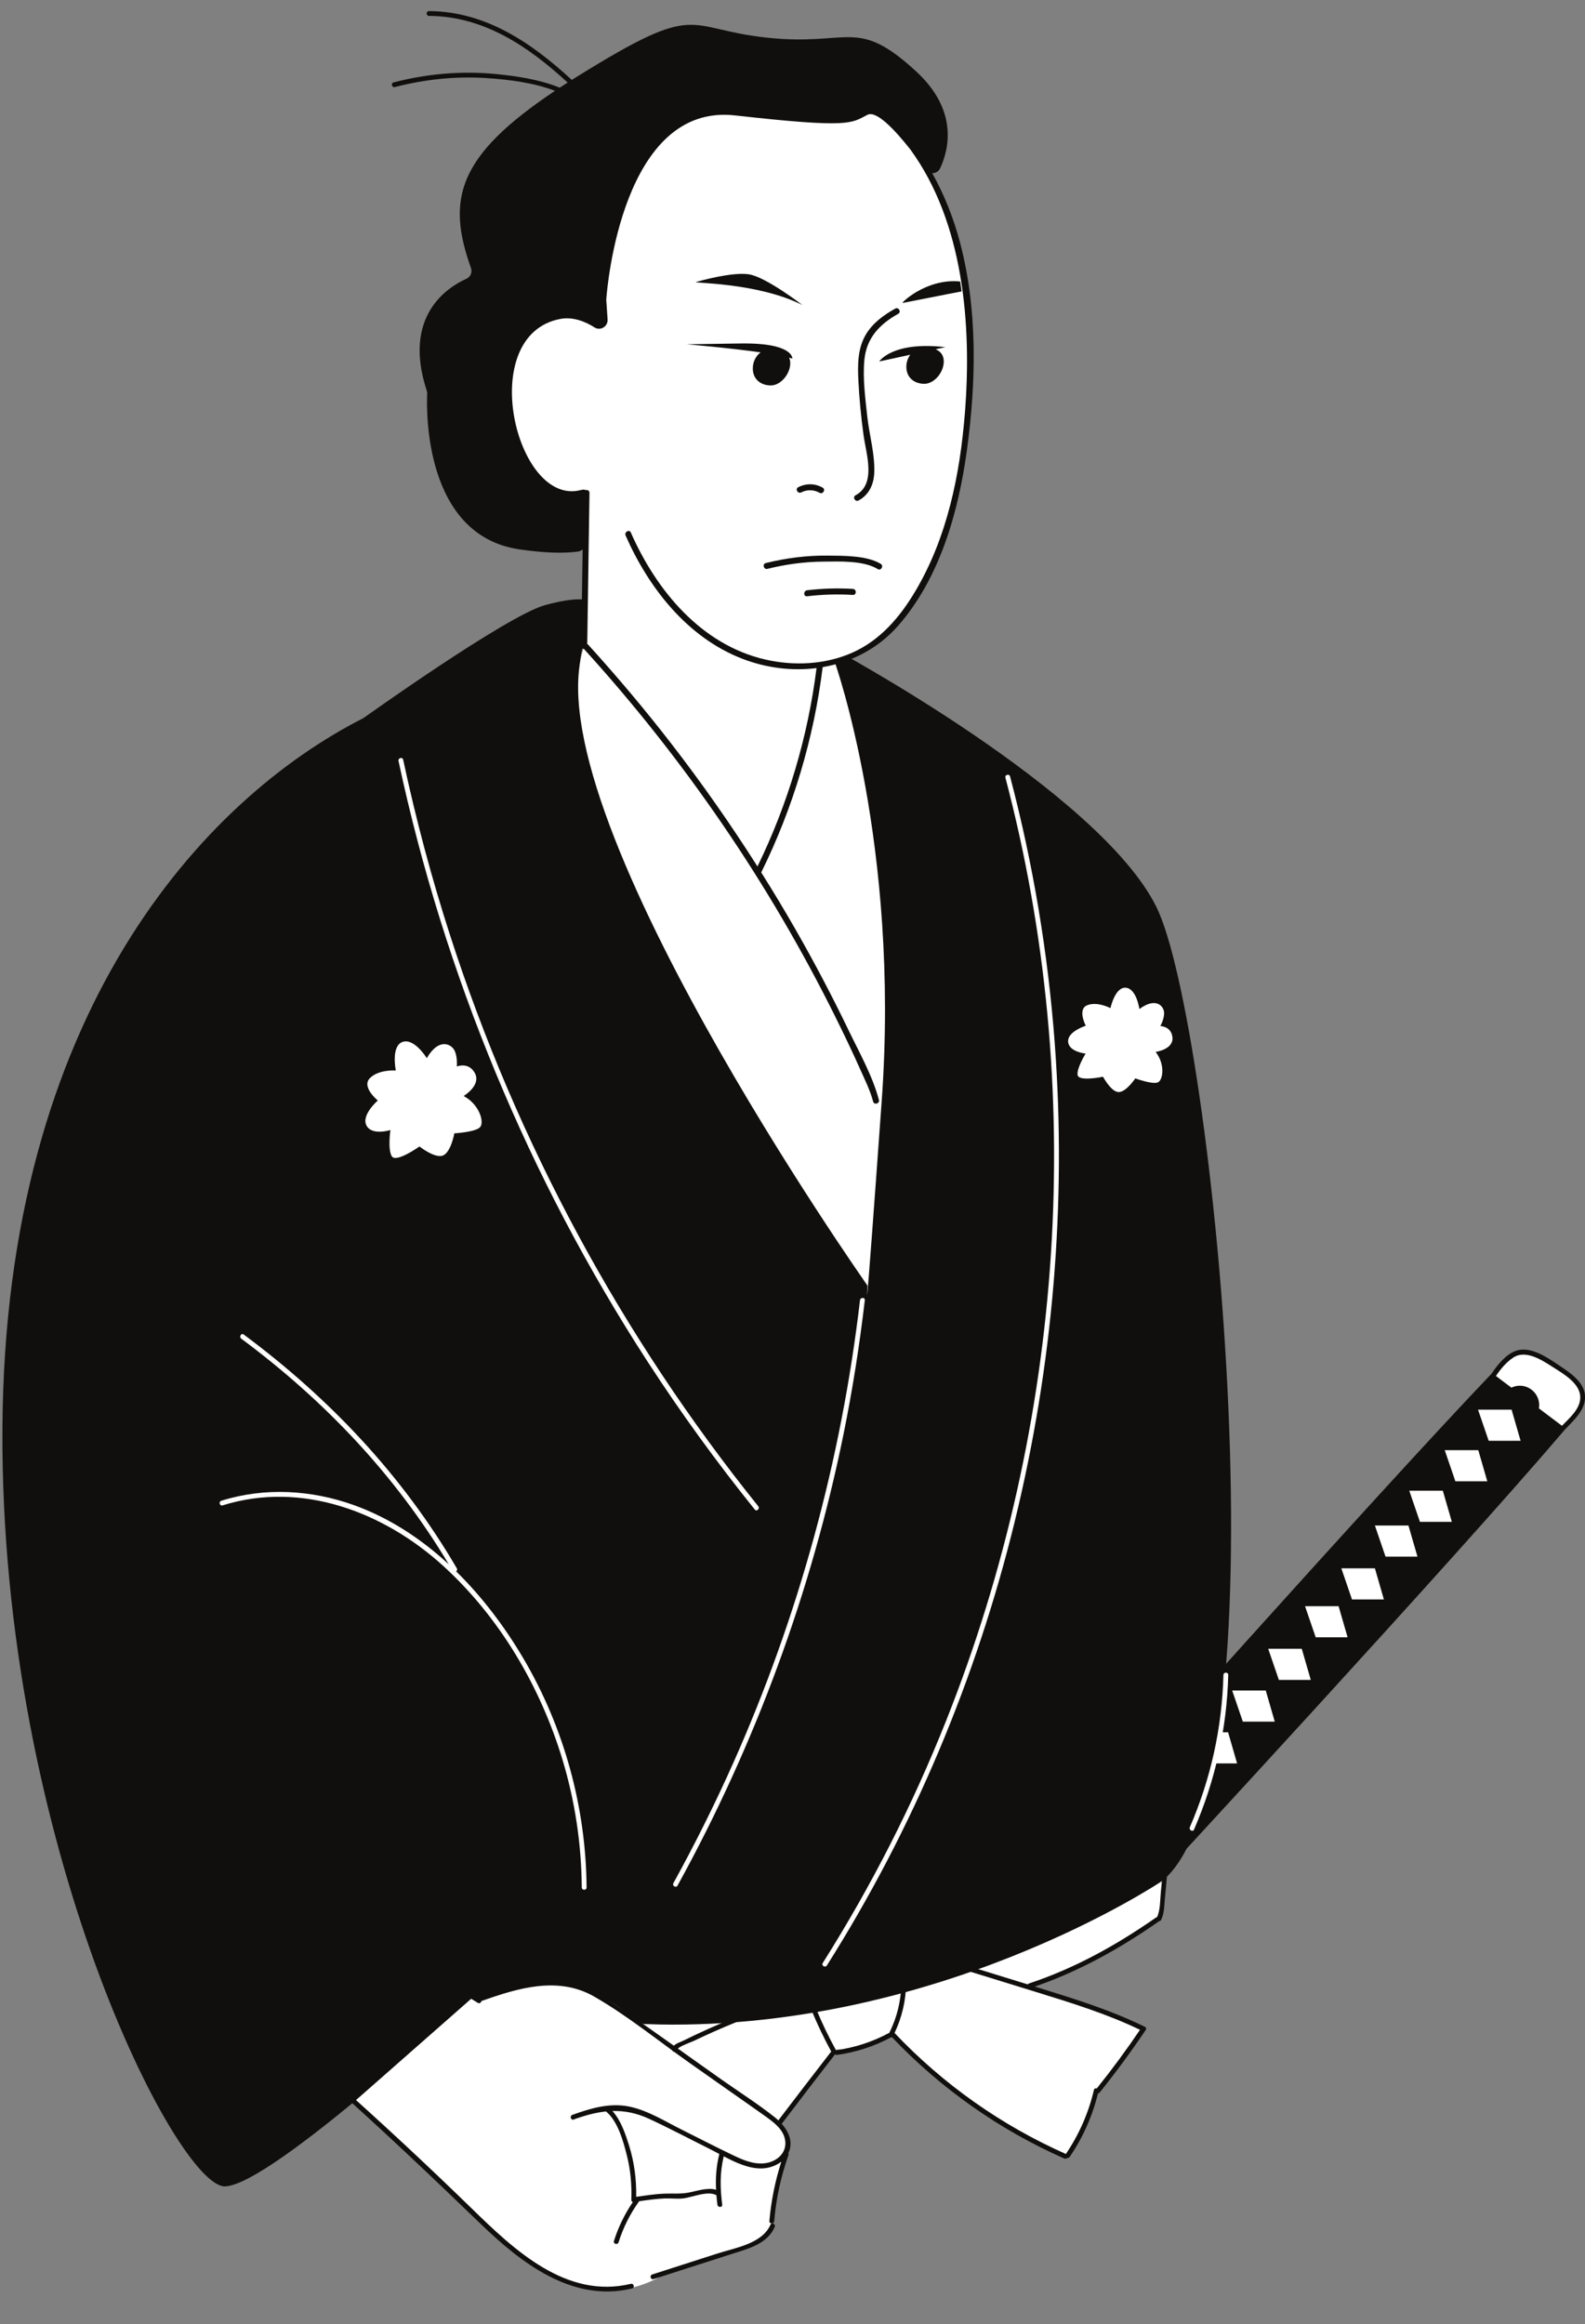 <?xml version="1.0" encoding="UTF-8"?><svg xmlns="http://www.w3.org/2000/svg" xmlns:xlink="http://www.w3.org/1999/xlink" height="483.1" preserveAspectRatio="xMidYMid meet" version="1.0" viewBox="-0.5 -2.3 329.6 483.1" width="329.6" zoomAndPan="magnify"><rect x="-0.5" y="-2.3" width="329.6" height="483.1" fill="#808080" stroke="none"/><defs><clipPath id="a"><path d="M 225 278 L 329.109 278 L 329.109 391 L 225 391 Z M 225 278"/></clipPath></defs><g><g id="change1_1"><path d="M 313.07 280.41 L 316.129 278.23 L 321.578 280.668 L 328.117 285.941 L 328.746 289.984 L 323.195 295.559 L 309.41 284.41 L 313.07 280.41" fill="#fff"/></g><g clip-path="url(#a)" id="change2_4"><path d="M 315.527 285.73 C 314.902 285.73 314.32 285.883 313.797 286.133 L 310.578 283.707 C 311.574 282.227 312.758 280.82 314.184 279.883 C 316.832 278.145 320.281 280.496 322.578 281.961 C 324.629 283.266 327.992 285.219 328.113 287.988 C 328.219 290.449 325.992 292.332 324.309 294.059 L 319.512 290.441 C 319.551 290.227 319.578 290.008 319.578 289.785 C 319.578 287.543 317.766 285.73 315.527 285.73 Z M 329.113 287.988 C 329.047 285.008 326.008 283.055 323.809 281.57 C 321.438 279.973 317.75 277.375 314.707 278.488 C 312.688 279.23 311.004 281.223 309.699 283.199 C 286.18 307.777 225.527 375.828 225.527 375.828 L 238.73 390.109 C 238.73 390.109 301.902 321.879 324.902 294.871 C 326.75 292.898 329.18 290.855 329.113 287.988" fill="#100f0d"/></g><g id="change1_2"><path d="M 250.117 364.242 L 256.754 364.242 L 254.883 357.773 L 247.902 357.773 Z M 257.945 355.559 L 264.586 355.559 L 262.715 349.09 L 255.734 349.09 Z M 265.438 346.879 L 272.074 346.879 L 270.203 340.41 L 263.223 340.41 Z M 273.098 338.027 L 279.734 338.027 L 277.859 331.559 L 270.883 331.559 Z M 280.645 330.156 L 287.281 330.156 L 285.41 323.688 L 278.43 323.688 Z M 287.621 321.262 L 294.262 321.262 L 292.387 314.793 L 285.41 314.793 Z M 294.773 314.027 L 301.41 314.027 L 299.535 307.559 L 292.559 307.559 Z M 302.145 305.602 L 308.785 305.602 L 306.91 299.133 L 299.934 299.133 Z M 306.855 290.711 L 313.836 290.711 L 315.707 297.176 L 309.07 297.176 L 306.855 290.711" fill="#fff"/></g><g id="change2_1"><path d="M 121.969 129.473 C 121.969 129.473 103.453 147.133 179.898 264.922 C 179.898 264.922 184.527 168.59 172.098 132.16 C 172.098 132.16 228.09 162.113 240.004 186.281 C 251.922 210.453 267.922 371.816 240.004 389.516 C 212.09 407.219 155.578 429.348 98.047 412.668 C 98.047 412.668 56.176 451.816 46.305 452.156 C 36.43 452.496 -0.504 380.836 0.004 294.539 C 0.516 208.242 41.879 163.816 75.07 146.965 C 75.07 146.965 104.891 125.652 112.855 123.477 C 130.141 118.75 121.969 129.473 121.969 129.473" fill="#100f0d"/></g><g id="change1_3"><path d="M 241.137 388.695 C 241.137 388.695 193.668 420.613 133.582 418.426 L 131.906 418.156 C 131.906 418.156 119.098 403.297 98.934 413.344 L 98.047 412.664 L 73.16 434.547 L 105.836 465.059 C 105.836 465.059 121.965 480.797 138.324 469.965 L 155.262 464.469 C 155.262 464.469 161.113 462.984 160.367 455.953 L 162.977 445.062 C 162.977 445.062 165.004 441.758 161.207 438.957 L 173.441 423.719 C 173.441 423.719 179.77 424.164 184.762 420.629 C 184.762 420.629 204.23 440.062 221.074 445.938 C 221.074 445.938 225.684 441.285 227.461 432.254 C 227.461 432.254 236.895 420.832 237.32 419.387 L 213.637 410.453 C 213.637 410.453 232.219 403.176 240.516 396.516 L 241.758 390.109 Z M 173.078 135.285 C 173.078 135.285 186.688 173.262 182.855 226.496 C 179.027 279.73 179.898 264.922 179.898 264.922 C 179.898 264.922 109.496 165.094 120.988 131.988 L 121.383 103.797 C 121.383 103.797 95.281 107.645 98.344 92.07 C 101.41 76.496 127.75 27.477 127.75 27.477 L 164.262 14.711 L 183.535 16.242 L 193.152 34.578 C 193.152 34.578 214.207 77.148 189.215 122.781 C 189.215 122.781 182.699 133.309 173.078 135.285" fill="#fff"/></g><g id="change2_2"><path d="M 156.891 415.289 C 153.391 416.594 149.934 418 146.531 419.539 C 144.848 420.297 143.18 421.086 141.527 421.902 C 140.711 422.305 139.465 422.578 139.277 423.586 C 139.16 424.215 140.125 424.484 140.238 423.852 C 140.375 423.121 143.098 422.242 143.691 421.957 C 145.074 421.293 146.473 420.648 147.879 420.023 C 150.93 418.668 154.027 417.418 157.152 416.254 C 157.754 416.031 157.492 415.062 156.891 415.289 Z M 237.383 418.918 C 237.352 418.895 237.328 418.871 237.293 418.852 C 230.191 415.41 222.664 413.086 215.141 410.766 C 211.062 409.508 206.984 408.25 202.906 406.992 C 199.324 405.887 195.773 404.797 192.008 404.578 C 191.363 404.539 191.367 405.539 192.008 405.578 C 196.012 405.812 199.777 407.074 203.582 408.246 C 207.348 409.406 211.109 410.57 214.875 411.73 C 222.234 414 229.605 416.266 236.562 419.609 C 233.734 423.793 230.742 427.852 227.582 431.789 C 227.34 431.715 227.055 431.801 226.98 432.117 C 225.852 436.914 223.902 441.352 221.145 445.422 C 207.719 439.465 195.629 430.934 185.523 420.27 C 187.059 417.012 187.875 413.562 187.938 409.941 C 187.945 409.297 186.945 409.297 186.938 409.941 C 186.875 413.57 186.047 416.988 184.441 420.23 C 180.949 422.117 177.27 423.309 173.344 423.855 C 171.781 421.016 170.379 418.098 169.145 415.098 C 168.902 414.508 167.938 414.766 168.18 415.363 C 169.41 418.359 170.801 421.277 172.352 424.121 C 168.594 428.965 164.859 433.824 161.152 438.703 C 160.766 439.215 161.633 439.715 162.016 439.211 C 165.703 434.355 169.418 429.516 173.156 424.699 C 173.266 424.793 173.406 424.852 173.574 424.828 C 177.516 424.281 181.227 423.066 184.734 421.207 C 184.824 421.219 184.914 421.203 184.996 421.16 C 195.164 431.844 207.328 440.41 220.824 446.371 C 221.059 446.477 221.277 446.395 221.422 446.246 C 221.605 446.281 221.809 446.227 221.941 446.031 C 224.703 441.98 226.66 437.57 227.828 432.816 C 227.945 432.824 228.066 432.773 228.172 432.648 C 231.551 428.449 234.746 424.113 237.754 419.641 C 237.984 419.293 237.703 418.965 237.383 418.918 Z M 199.469 58.277 L 199.176 56.211 C 191.902 55.473 186.391 61.121 187.262 60.664 C 197.133 58.703 199.469 58.277 199.469 58.277 Z M 155.184 54.711 C 151.68 54.219 145.262 56.027 144.246 56.312 C 143.234 56.598 156.938 56.359 166.359 61.102 C 166.359 61.102 158.691 55.199 155.184 54.711 Z M 156.047 74.289 C 156.047 76.543 157.727 77.816 159.793 77.816 C 161.859 77.816 163.836 75.43 163.836 73.176 C 163.836 72.734 163.738 72.363 163.602 72.035 C 163.848 72.102 164.074 72.172 164.262 72.242 C 164.262 72.242 164.602 68.922 153.453 69.094 C 142.305 69.262 142.305 69.262 142.305 69.262 C 142.305 69.262 151.031 70.004 157.664 70.941 C 156.688 71.68 156.047 72.902 156.047 74.289 Z M 182.336 72.836 L 188.785 71.438 C 188.285 72.133 187.973 72.996 187.973 73.949 C 187.973 76.203 189.648 77.477 191.715 77.477 C 193.785 77.477 195.758 75.09 195.758 72.836 C 195.758 71.504 195.059 70.723 194.066 70.297 L 196.09 69.859 C 185.027 68.582 182.336 72.836 182.336 72.836 Z M 121.262 99.582 C 121.629 99.473 122.09 99.66 122.082 100.152 C 121.93 110.625 121.773 121.098 121.617 131.566 C 121.691 131.602 121.758 131.648 121.824 131.719 C 127.848 138.344 133.617 145.191 139.098 152.273 C 145.461 160.496 151.438 169.023 157.016 177.801 C 163.32 164.879 167.512 150.836 169.297 136.566 C 164.176 137.215 158.832 136.547 153.879 134.633 C 142.445 130.219 134.406 119.945 129.598 109.02 C 129.277 108.289 130.355 107.652 130.68 108.387 C 135.965 120.398 145.281 131.691 158.598 134.777 C 164.555 136.156 171.062 135.863 176.695 133.379 C 182.578 130.785 186.703 125.898 189.91 120.469 C 196.492 109.32 199.129 96.328 200.148 83.555 C 201.617 65.098 199.836 43.898 188.816 28.781 C 185.672 24.793 181.777 20.605 179.898 21.559 C 176.48 23.297 176.52 24.41 152.348 21.688 C 128.945 19.055 125.758 57.434 125.578 59.867 C 125.57 59.953 125.57 60.023 125.578 60.105 C 125.605 60.516 125.703 61.969 125.848 64.105 C 125.945 65.555 124.355 66.535 123.133 65.758 C 121.094 64.453 118.547 63.523 116.047 63.988 C 98.301 67.305 106.73 102.879 120.133 99.594 C 120.652 99.469 121.043 99.395 121.262 99.582 Z M 120.941 132.602 C 120.934 132.598 120.934 132.59 120.93 132.582 C 120.633 132.562 120.355 132.367 120.363 131.988 C 120.461 125.289 120.559 118.59 120.66 111.895 C 120.41 112.121 120.098 112.285 119.742 112.336 C 116.863 112.746 112.934 112.672 107.566 111.898 C 87.578 109.023 88.184 82.734 88.332 79.535 C 88.34 79.32 88.309 79.105 88.242 78.902 C 83.129 63.375 92.586 57.395 96.48 55.648 C 97.336 55.266 97.758 54.297 97.441 53.418 C 92.312 39.121 94.621 30.109 114.91 16.578 C 110.445 14.867 105.297 14.246 100.879 13.945 C 94.387 13.504 87.902 14.16 81.609 15.797 C 80.984 15.957 80.723 14.992 81.344 14.832 C 88.309 13.02 95.523 12.387 102.691 13.098 C 106.988 13.523 111.727 14.219 115.895 15.926 C 116.434 15.57 116.977 15.219 117.539 14.859 C 109.418 7.395 100.16 1.078 88.707 1.004 C 88.062 0.996 88.066 -0.004 88.707 0.004 C 100.523 0.078 110.051 6.613 118.41 14.312 C 118.828 14.047 119.238 13.785 119.668 13.52 C 145.199 -2.312 141.617 3.648 158.918 5.52 C 176.211 7.391 177.539 1.09 189.961 12.496 C 198.785 20.594 196.867 28.664 195.012 32.66 C 194.691 33.355 194.023 33.703 193.355 33.695 C 195.859 38.172 197.777 43.008 199.098 47.969 C 202.824 61.938 202.512 77.027 200.57 91.258 C 198.82 104.062 194.961 117.855 186.25 127.781 C 182.066 132.547 176.508 135.355 170.574 136.367 C 168.746 151.16 164.406 165.68 157.797 179.039 C 160.234 182.91 162.598 186.824 164.871 190.793 C 168.812 197.668 172.512 204.684 175.949 211.82 C 178.16 216.41 180.961 221.359 182.27 226.328 C 182.473 227.109 181.266 227.438 181.062 226.66 C 180.445 224.32 179.309 222.055 178.324 219.848 C 176.68 216.16 174.926 212.512 173.129 208.895 C 159.367 181.195 141.746 155.48 120.941 132.602 Z M 176.859 120.109 C 173.672 119.918 170.508 120.012 167.336 120.391 C 166.547 120.484 166.539 121.734 167.336 121.641 C 170.508 121.262 173.672 121.168 176.859 121.359 C 177.66 121.406 177.656 120.156 176.859 120.109 Z M 159.082 115.941 C 162.859 115.008 166.703 114.473 170.602 114.438 C 174.023 114.406 179.039 114.164 182.02 115.984 C 182.707 116.406 183.336 115.328 182.652 114.906 C 179.746 113.133 174.816 113.219 171.547 113.188 C 167.219 113.141 162.945 113.699 158.75 114.734 C 157.969 114.93 158.301 116.133 159.082 115.941 Z M 166.125 100.047 C 167.352 99.422 168.738 99.465 169.934 100.133 C 170.637 100.527 171.266 99.449 170.562 99.055 C 168.965 98.16 167.125 98.137 165.496 98.969 C 164.777 99.332 165.41 100.41 166.125 100.047 Z M 177.418 100.645 C 181.789 98.297 179.602 92.012 179.078 88.184 C 178.562 84.414 178.191 80.621 178 76.82 C 177.84 73.629 177.828 70.25 179.465 67.387 C 180.871 64.918 183.219 63.203 185.656 61.848 C 186.359 61.453 186.988 62.535 186.285 62.926 C 182.449 65.059 179.688 67.934 179.25 72.484 C 178.879 76.359 179.438 80.441 179.852 84.297 C 180.27 88.141 181.496 92.23 181.293 96.113 C 181.168 98.461 180.16 100.59 178.047 101.723 C 177.34 102.105 176.707 101.023 177.418 100.645" fill="#100f0d"/></g><g id="change2_3"><path d="M 242.258 386.117 C 242.16 388.227 241.918 390.309 241.727 392.41 C 241.582 393.953 241.633 395.355 240.945 396.77 C 240.852 396.973 240.68 397.035 240.516 397.016 C 240.48 397.059 240.449 397.098 240.402 397.133 C 232.117 402.91 223.379 407.75 213.77 410.938 C 213.156 411.141 212.895 410.172 213.504 409.973 C 223.039 406.812 231.68 401.996 239.898 396.27 C 239.973 396.219 240.043 396.195 240.113 396.188 C 240.82 394.652 240.734 392.5 240.91 390.84 C 241.078 389.27 241.188 387.695 241.258 386.117 C 241.285 385.473 242.285 385.473 242.258 386.117 Z M 130.941 473.375 C 118.484 476.375 107.828 468.031 99.418 459.922 C 89.168 450.039 78.859 440.25 68.211 430.797 C 67.73 430.367 68.441 429.664 68.918 430.09 C 78.676 438.754 88.234 447.637 97.586 456.742 C 106.387 465.316 117.23 475.648 130.676 472.414 C 131.301 472.262 131.566 473.227 130.941 473.375 Z M 160.594 460.602 C 159.074 464.133 155.066 465.113 151.734 466.184 C 146.289 467.934 140.844 469.684 135.402 471.43 C 134.785 471.629 134.523 470.664 135.137 470.465 C 139.672 469.008 144.207 467.551 148.742 466.094 C 152.43 464.91 158.023 464.066 159.73 460.098 C 159.984 459.508 160.844 460.016 160.594 460.602 Z M 149.082 445.434 C 148.445 447.957 148.285 450.383 148.406 452.867 C 146.664 452.305 144.262 453.164 142.648 453.457 C 140.969 453.762 139.441 453.605 137.746 453.664 C 135.754 453.734 133.77 454.051 131.797 454.332 C 131.859 450.742 131.41 447.18 130.34 443.746 C 129.59 441.34 128.629 438.438 126.855 436.492 C 129.344 436.422 131.828 436.887 134.48 438.113 C 138.777 440.105 142.977 442.336 147.219 444.449 C 147.824 444.754 148.449 445.086 149.086 445.422 C 149.086 445.43 149.082 445.43 149.082 445.434 Z M 160.547 437.738 C 157.051 434.973 153.234 432.547 149.594 429.988 C 141.66 424.406 133.812 418.688 125.781 413.25 C 121.953 410.66 117.965 409.211 113.301 409.344 C 108.301 409.484 103.531 411.172 98.871 412.836 C 94.488 410.16 90.23 407.297 86.105 404.234 C 85.586 403.852 85.09 404.719 85.598 405.098 C 89.883 408.281 94.309 411.25 98.871 414.012 C 99.227 414.227 99.555 413.949 99.605 413.637 C 107.191 410.941 115.555 408.391 123.066 412.707 C 130.012 416.695 136.434 421.949 142.984 426.559 C 146.375 428.941 149.766 431.328 153.156 433.711 C 154.918 434.953 156.691 436.176 158.445 437.43 C 160.25 438.727 162.414 440.219 162.773 442.59 C 163.176 445.262 160.934 447.109 158.449 447.359 C 156.109 447.598 153.945 446.641 151.883 445.656 C 148.328 443.957 144.824 442.141 141.301 440.383 C 137.789 438.637 134.164 436.324 130.273 435.551 C 126.242 434.75 122.289 435.93 118.523 437.293 C 117.922 437.512 118.184 438.477 118.789 438.258 C 121.129 437.41 123.336 436.805 125.52 436.582 C 127.973 438.586 129.105 442.758 129.844 445.672 C 130.621 448.719 130.895 451.828 130.785 454.965 C 130.777 455.211 130.918 455.359 131.098 455.418 C 129.398 457.918 128.078 460.617 127.168 463.508 C 126.977 464.125 127.941 464.387 128.133 463.773 C 129.09 460.734 130.488 457.941 132.34 455.348 C 132.363 455.312 132.367 455.281 132.383 455.25 C 134.16 454.996 135.949 454.73 137.746 454.664 C 139.023 454.621 140.289 454.801 141.559 454.656 C 143.441 454.438 146.684 452.98 148.48 453.992 C 148.535 454.641 148.598 455.293 148.684 455.953 C 148.762 456.586 149.762 456.59 149.684 455.953 C 149.242 452.48 149.176 449.324 150 445.906 C 152.484 447.211 155.133 448.461 157.844 448.426 C 159.273 448.41 160.809 447.922 161.977 447.02 C 160.695 451.039 159.855 455.145 159.492 459.359 C 159.438 460 160.438 459.996 160.492 459.359 C 160.898 454.652 161.891 450.102 163.461 445.648 C 163.516 445.488 163.488 445.355 163.418 445.254 C 163.492 445.105 163.574 444.961 163.633 444.801 C 164.617 441.977 162.637 439.398 160.547 437.738" fill="#100f0d"/></g><g id="change1_4"><path d="M 240.797 210.977 C 240.797 210.977 241.676 209.395 241.566 208.098 C 241.453 206.797 239.863 204.918 236.434 207.434 C 236.434 207.434 235.848 203.188 233.602 203.008 C 231.355 202.828 230.418 207.25 230.418 207.25 C 230.418 207.25 227.73 205.812 225.605 206.637 C 223.484 207.461 225.285 210.91 225.285 210.91 C 225.285 210.91 221.473 212.094 221.613 214.223 C 221.754 216.348 225.25 216.699 225.25 216.699 C 225.25 216.699 223.371 219.727 223.586 221.148 C 223.805 222.574 228.871 221.512 228.871 221.512 C 228.871 221.512 230.609 224.762 232.18 224.695 C 233.75 224.629 235.582 221.848 235.582 221.848 C 235.582 221.848 239.168 223.168 240.273 222.684 C 241.379 222.203 241.82 218.867 239.809 216.348 C 239.809 216.348 243.559 215.852 243.309 213.332 C 243.078 211 240.797 210.977 240.797 210.977 Z M 75.703 231.637 C 76.832 233.82 80.688 232.586 80.688 232.586 C 80.688 232.586 80.094 236.648 80.98 238.055 C 81.863 239.461 86.73 236.004 86.73 236.004 C 86.73 236.004 90.062 238.645 91.691 237.848 C 93.32 237.055 93.977 233.273 93.977 233.273 C 93.977 233.273 98.379 233.02 99.324 232 C 100.27 230.98 99.203 227.254 95.914 225.516 C 95.914 225.516 99.656 223.266 98.23 220.719 C 96.914 218.359 94.492 219.383 94.492 219.383 C 94.492 219.383 94.691 217.309 93.977 215.984 C 93.266 214.664 90.719 213.41 88.25 217.645 C 88.25 217.645 85.676 213.43 83.219 214.27 C 80.762 215.113 81.809 220.215 81.809 220.215 C 81.809 220.215 78.305 219.934 76.438 221.781 C 74.574 223.629 78.066 226.449 78.066 226.449 C 78.066 226.449 74.578 229.453 75.703 231.637 Z M 253.914 345.859 C 253.633 356.77 251.281 367.469 246.934 377.484 C 246.68 378.066 247.543 378.578 247.797 377.988 C 252.219 367.805 254.629 356.957 254.914 345.859 C 254.93 345.215 253.93 345.215 253.914 345.859 Z M 94.348 324.316 C 94.535 324.184 94.641 323.941 94.492 323.684 C 83.219 304.402 68.07 288.375 50.18 275.09 C 49.66 274.707 49.16 275.574 49.672 275.953 C 67.012 288.828 81.73 304.328 92.832 322.867 C 87.074 317.547 80.48 313.203 73.086 310.547 C 64.238 307.375 54.535 306.812 45.527 309.641 C 44.914 309.832 45.176 310.797 45.793 310.605 C 62.195 305.461 79.305 311.965 91.598 323.125 C 103.367 333.809 111.828 348.191 116.43 363.34 C 119.062 371.996 120.406 380.977 120.48 390.02 C 120.488 390.664 121.488 390.668 121.48 390.02 C 121.344 373.312 116.801 356.762 108.305 342.363 C 104.488 335.895 99.816 329.672 94.348 324.316 Z M 157.172 310.773 C 128.816 275.559 107 235.164 93.102 192.137 C 89.223 180.137 85.973 167.941 83.336 155.609 C 83.203 154.98 82.238 155.246 82.371 155.875 C 91.855 200.219 109.496 242.73 134.191 280.766 C 141.082 291.383 148.531 301.625 156.465 311.48 C 156.871 311.98 157.574 311.27 157.172 310.773 Z M 209.543 159.09 C 209.383 158.469 208.414 158.73 208.578 159.355 C 217.074 191.574 220.184 225.102 218.039 258.348 C 215.898 291.578 208.543 324.48 196.223 355.422 C 189.25 372.941 180.664 389.789 170.59 405.727 C 170.246 406.273 171.109 406.777 171.453 406.23 C 189.375 377.879 202.516 346.609 210.492 314.039 C 218.438 281.609 221.312 247.926 218.84 214.625 C 217.441 195.875 214.34 177.27 209.543 159.09 Z M 174.922 295.746 C 168.25 328.566 156.555 360.297 140.398 389.629 C 140.09 390.195 139.223 389.691 139.535 389.125 C 144.039 380.949 148.215 372.59 152.016 364.062 C 165.59 333.598 174.473 301.09 178.336 267.965 C 178.41 267.332 179.41 267.324 179.336 267.965 C 178.246 277.281 176.789 286.555 174.922 295.746" fill="#fff"/></g></g></svg>
